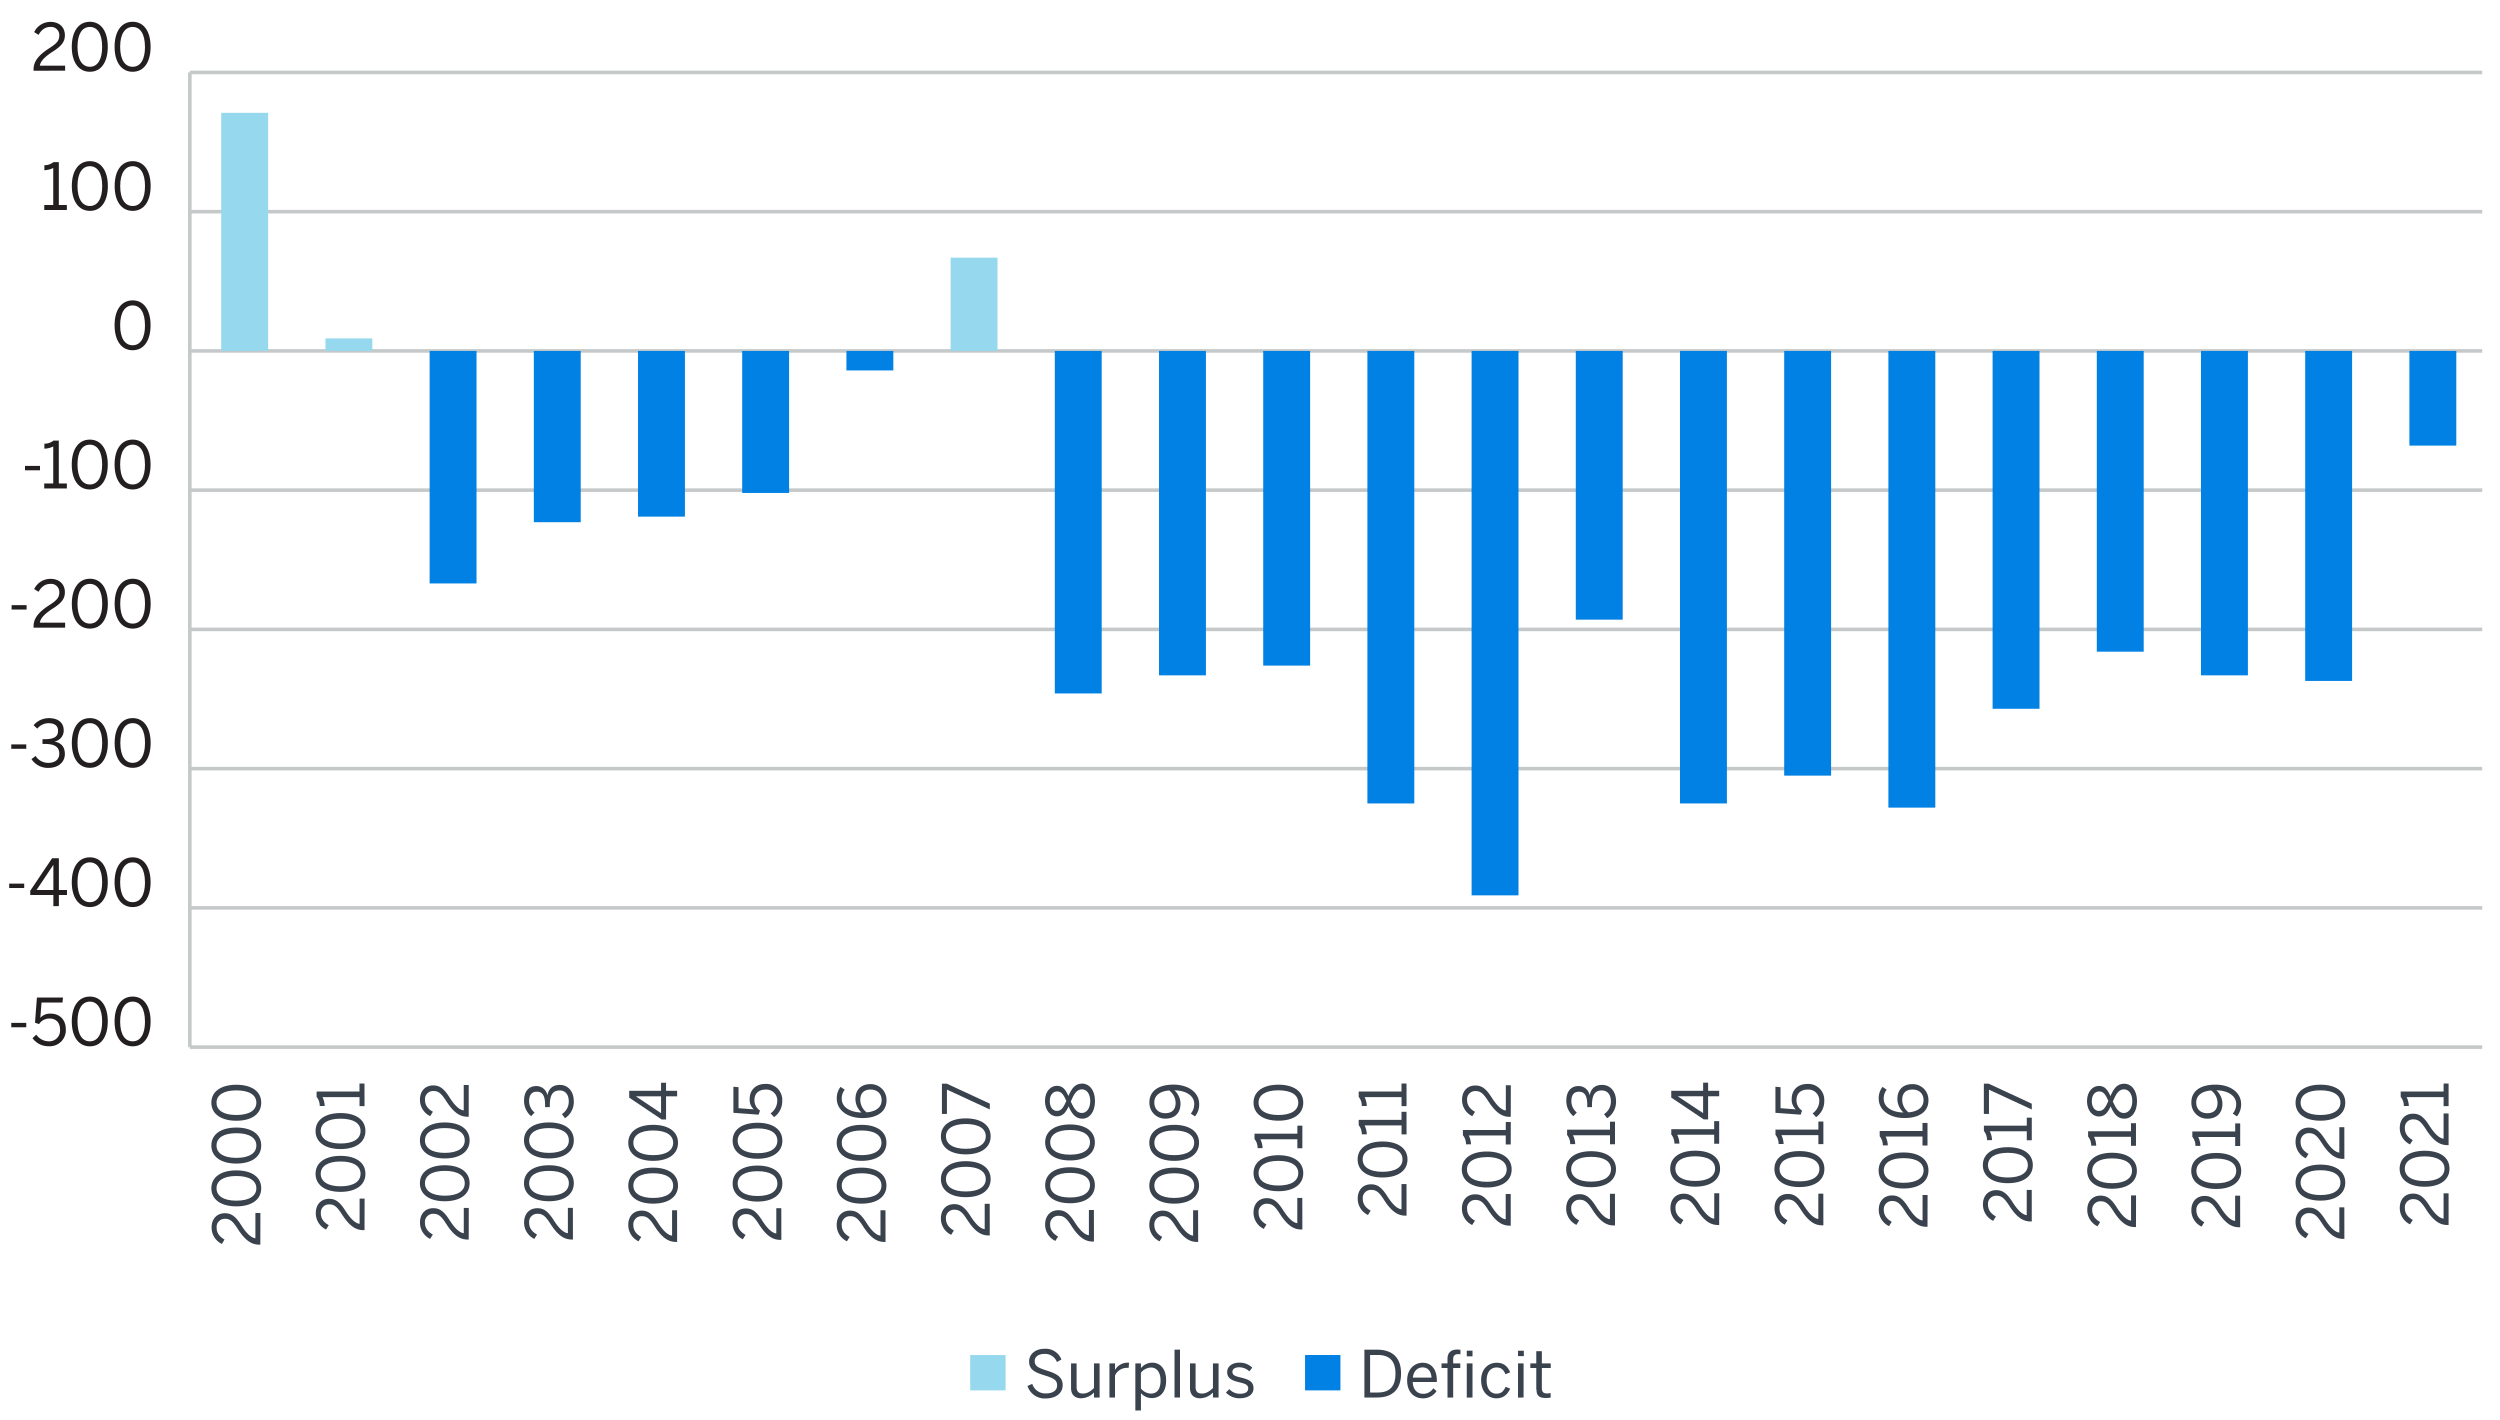 <svg id="Graph" xmlns="http://www.w3.org/2000/svg" xmlns:xlink="http://www.w3.org/1999/xlink" viewBox="0 0 1000 568"><defs><style>.cls-1,.cls-7{fill:none;}.cls-2{fill:#39424d;}.cls-3{fill:#96d8ed;}.cls-4{fill:#0081e3;}.cls-5{clip-path:url(#clip-path);}.cls-6{fill:#231f20;}.cls-7{stroke:#c6c9c9;stroke-miterlimit:10;stroke-width:1.44px;}</style><clipPath id="clip-path"><rect class="cls-1" x="1" y="1.73" width="995.03" height="587.11"/></clipPath></defs><path class="cls-2" d="M411,554.39l1.91-.85a5.43,5.43,0,0,0,5.44,3.83c2.7,0,4.49-1.14,4.49-3.16s-1-2.82-4.82-4c-4-1.22-6.38-2.31-6.38-5.63,0-2.92,2.52-5.07,6.17-5.07a6.74,6.74,0,0,1,6.76,4.3l-1.81,1a5,5,0,0,0-5-3.24c-2.43,0-3.88,1.19-3.88,2.82,0,2.05,1.29,2.72,5.05,3.91s6.14,2.49,6.14,5.76-2.77,5.33-6.84,5.33A7.22,7.22,0,0,1,411,554.39Z"/><path class="cls-2" d="M428.42,555.22v-9.87h2.22v9.41c0,1.81.78,2.66,2.52,2.66s3-.85,4.43-2.2v-9.87h2.25V559h-2.25v-2a7.32,7.32,0,0,1-5.13,2.31C429.84,559.29,428.42,557.81,428.42,555.22Z"/><path class="cls-2" d="M443.78,559V545.35H446v2.54h.05a5.86,5.86,0,0,1,5.28-2.82h.29l-.16,2.07a4.57,4.57,0,0,0-.64,0A5.23,5.23,0,0,0,446,550.2V559Z"/><path class="cls-2" d="M454.14,564.21V545.35h2.23v1.89a5.94,5.94,0,0,1,4.51-2.17c3.13,0,5.57,2.33,5.57,7.1s-2.46,7.07-5.81,7.07a5.81,5.81,0,0,1-4.27-2v6.94Zm10.08-12c0-3.5-1.66-5.21-3.86-5.21a5.44,5.44,0,0,0-4,2.1v6.27a5.28,5.28,0,0,0,4,2.07C462.72,557.42,464.22,555.82,464.22,552.19Z"/><path class="cls-2" d="M469.81,559V539.86H472V559Z"/><path class="cls-2" d="M476,555.22v-9.87h2.23v9.41c0,1.81.78,2.66,2.51,2.66s3-.85,4.44-2.2v-9.87h2.25V559h-2.25v-2a7.36,7.36,0,0,1-5.14,2.31C477.43,559.29,476,557.81,476,555.22Z"/><path class="cls-2" d="M490.38,557l1.35-1.35A5.59,5.59,0,0,0,496,557.5c2.13,0,3.29-.75,3.29-2.15s-1.19-1.89-3.52-2.43c-2.9-.7-4.9-1.48-4.9-4.12,0-2.08,1.82-3.73,4.8-3.73a7.07,7.07,0,0,1,5.23,2l-1.17,1.47a5.87,5.87,0,0,0-4-1.63c-2,0-2.77.88-2.77,1.84,0,1.27,1.09,1.74,3.24,2.23,3.08.75,5.2,1.5,5.2,4.32,0,2.62-2.35,4-5.46,4A7.23,7.23,0,0,1,490.38,557Z"/><path class="cls-2" d="M545.76,559V539.87h5c6.16,0,9.66,3.11,9.66,9.53S556.9,559,550.81,559Zm2.28-2h3.06c4.63,0,7.09-2.25,7.09-7.58,0-5.15-2.49-7.43-7.15-7.43h-3Zm14.82-4.78c0-5,3.32-7.12,6.19-7.12,3.23,0,5.69,2.27,5.69,7.22v.47h-9.65c.08,3.08,1.86,4.73,4.11,4.73a4.63,4.63,0,0,0,4.12-2.22l1.29,1.14a6.34,6.34,0,0,1-5.56,2.89C565.81,559.31,562.86,557,562.86,552.2Zm9.76-1.17c-.18-2.43-1.34-4.09-3.6-4.09-1.83,0-3.57,1.27-3.88,4.09Zm6.38,8V547.2h-2.38v-1.84H579v-1.84c0-2.3,1.27-3.7,3.93-3.7.42,0,1,.08,1.25.08v1.81a5.26,5.26,0,0,0-.91-.05c-1.24,0-2,.57-2,1.92v1.78h2.84v1.84h-2.84V559Zm7.71-16.52v-2.25H589v2.25Zm0,16.52V545.36H589V559Zm5.73-6.83c0-5,3.21-7.12,6.27-7.12s4.53,1.81,5.35,3.83l-1.88.77c-.68-1.76-1.74-2.71-3.53-2.71-2,0-4,1.37-4,5.23,0,3.36,1.61,5.25,3.91,5.25,1.74,0,2.8-.75,3.68-2.74l1.84.72c-1.06,2.28-2.64,3.88-5.59,3.88C595.4,559.31,592.47,556.88,592.47,552.2Zm14.77-9.76v-2.18h2.33v2.18Zm0,16.59V545.36h2.22V559Zm7.3-3.31V547.2h-2.38v-1.84h2.38v-4.87h2.23v4.87h3.55v1.84h-3.55v8c0,1.45.47,2.18,2.12,2.18a5.74,5.74,0,0,0,1.4-.18v1.84a13.3,13.3,0,0,1-1.94.15C615.53,559.21,614.59,558.1,614.59,555.72Z"/><rect class="cls-3" x="388.09" y="542.01" width="14.14" height="14.14"/><rect class="cls-4" x="522.03" y="542.01" width="14.14" height="14.14"/><path class="cls-2" d="M104.13,497.86h-.42c-2.77,0-5.36-1.24-8.6-6.29-1.84-2.88-3-4.05-5-4.05a3.26,3.26,0,0,0-3.45,3.6c0,2,1.09,3.55,3.16,4.69l-1.08,1.77a7.23,7.23,0,0,1-4.1-6.56c0-3.55,2.18-5.73,5.31-5.73,2.52,0,4.23,1.14,6.56,4.82,2.12,3.35,4,5,5.65,5.19V485.19h2Z"/><path class="cls-2" d="M94.54,482.55c-6,0-10-2.64-10-7.23s4-7.17,10-7.17,9.95,2.56,9.95,7.17S100.53,482.55,94.54,482.55Zm0-12.15c-5.21,0-7.93,1.92-7.93,4.92s2.72,4.95,7.93,4.95,8-1.92,8-4.95S99.75,470.4,94.54,470.4Z"/><path class="cls-2" d="M94.54,465.43c-6,0-10-2.64-10-7.23s4-7.18,10-7.18,9.95,2.57,9.95,7.18S100.53,465.43,94.54,465.43Zm0-12.15c-5.21,0-7.93,1.91-7.93,4.92s2.72,4.95,7.93,4.95,8-1.92,8-4.95S99.75,453.28,94.54,453.28Z"/><path class="cls-2" d="M94.54,448.3c-6,0-10-2.64-10-7.22s4-7.18,10-7.18,9.95,2.56,9.95,7.18S100.53,448.3,94.54,448.3Zm0-12.15c-5.21,0-7.93,1.92-7.93,4.93S89.33,446,94.54,446s8-1.92,8-4.95S99.75,436.15,94.54,436.15Z"/><path class="cls-2" d="M145.81,492.06h-.41c-2.78,0-5.37-1.24-8.61-6.3-1.84-2.87-3-4-5-4a3.26,3.26,0,0,0-3.45,3.6c0,2,1.09,3.55,3.17,4.69l-1.09,1.76a7.2,7.2,0,0,1-4.1-6.55c0-3.55,2.18-5.73,5.32-5.73,2.51,0,4.22,1.14,6.55,4.82,2.13,3.34,4,5,5.65,5.18v-10.1h2Z"/><path class="cls-2" d="M136.22,476.75c-6,0-10-2.64-10-7.23s4-7.18,10-7.18,9.95,2.57,9.95,7.18S142.21,476.75,136.22,476.75Zm0-12.15c-5.2,0-7.93,1.92-7.93,4.92s2.73,5,7.93,5,8-1.92,8-5S141.43,464.6,136.22,464.6Z"/><path class="cls-2" d="M136.22,459.63c-6,0-10-2.65-10-7.23s4-7.18,10-7.18,9.95,2.57,9.95,7.18S142.21,459.63,136.22,459.63Zm0-12.16c-5.2,0-7.93,1.92-7.93,4.93s2.73,5,7.93,5,8-1.92,8-5S141.43,447.47,136.22,447.47Z"/><path class="cls-2" d="M145.81,442.45h-2v-3.6H129a8.69,8.69,0,0,1,.88,3.55h-2a5.57,5.57,0,0,0-1.24-3.65v-2.13h17.15v-3.21h2Z"/><path class="cls-2" d="M187.49,495.82h-.41c-2.78,0-5.37-1.25-8.61-6.3-1.84-2.88-3-4-5.05-4a3.25,3.25,0,0,0-3.44,3.6c0,2,1.08,3.55,3.16,4.69l-1.09,1.76A7.22,7.22,0,0,1,168,489c0-3.54,2.17-5.72,5.31-5.72,2.51,0,4.22,1.14,6.55,4.82,2.13,3.34,4,5,5.65,5.18v-10.1h2Z"/><path class="cls-2" d="M177.9,480.5c-6,0-9.94-2.64-9.94-7.22s4-7.18,9.94-7.18,9.95,2.57,9.95,7.18S183.89,480.5,177.9,480.5Zm0-12.15c-5.2,0-7.92,1.92-7.92,4.93s2.72,5,7.92,5,8-1.92,8-5S183.11,468.35,177.9,468.35Z"/><path class="cls-2" d="M177.9,463.38c-6,0-9.94-2.64-9.94-7.23s4-7.17,9.94-7.17,9.95,2.56,9.95,7.17S183.89,463.38,177.9,463.38Zm0-12.15c-5.2,0-7.92,1.92-7.92,4.92s2.72,5,7.92,5,8-1.92,8-5S183.11,451.23,177.9,451.23Z"/><path class="cls-2" d="M187.49,446.7h-.41c-2.78,0-5.37-1.24-8.61-6.3-1.84-2.87-3-4-5.05-4A3.25,3.25,0,0,0,170,440c0,2,1.08,3.55,3.16,4.69l-1.09,1.77a7.22,7.22,0,0,1-4.09-6.56c0-3.55,2.17-5.73,5.31-5.73,2.51,0,4.22,1.14,6.55,4.82,2.13,3.34,4,5,5.65,5.18V434h2Z"/><path class="cls-2" d="M229.17,495.81h-.41c-2.78,0-5.37-1.24-8.6-6.29-1.84-2.88-3-4-5.06-4a3.25,3.25,0,0,0-3.44,3.6c0,2,1.09,3.55,3.16,4.69l-1.09,1.76a7.22,7.22,0,0,1-4.09-6.56c0-3.55,2.17-5.72,5.31-5.72,2.51,0,4.22,1.14,6.55,4.82,2.13,3.34,4,5,5.65,5.18V483.14h2Z"/><path class="cls-2" d="M219.59,480.5c-6,0-10-2.64-10-7.23s4-7.17,10-7.17,9.94,2.56,9.94,7.17S225.57,480.5,219.59,480.5Zm0-12.15c-5.21,0-7.93,1.92-7.93,4.92s2.72,5,7.93,5,7.95-1.91,7.95-5S224.79,468.35,219.59,468.35Z"/><path class="cls-2" d="M219.59,463.38c-6,0-10-2.64-10-7.23s4-7.18,10-7.18,9.94,2.57,9.94,7.18S225.57,463.38,219.59,463.38Zm0-12.15c-5.21,0-7.93,1.92-7.93,4.92s2.72,5,7.93,5,7.95-1.92,7.95-5S224.79,451.23,219.59,451.23Z"/><path class="cls-2" d="M226,447.29l-1.25-1.66a5.85,5.85,0,0,0,2.75-5.1c0-2.67-1.35-4.35-3.63-4.35-2.67,0-3.94,1.68-3.94,5.9v.78h-1.89V442c0-4-1.22-5.32-3.34-5.32-1.81,0-3.06,1.09-3.06,3.81a5.84,5.84,0,0,0,2.18,4.51l-1.37,1.48a8,8,0,0,1-2.83-6.17c0-4.07,2.18-5.88,4.8-5.88a4.42,4.42,0,0,1,4.53,3.73c.57-2.85,2.25-4.2,5-4.2,3.24,0,5.57,2.57,5.57,6.61A7.78,7.78,0,0,1,226,447.29Z"/><path class="cls-2" d="M270.85,496.77h-.41c-2.78,0-5.37-1.24-8.61-6.29-1.84-2.88-3-4-5.05-4a3.25,3.25,0,0,0-3.44,3.6c0,2,1.08,3.55,3.16,4.69l-1.09,1.76a7.23,7.23,0,0,1-4.1-6.56c0-3.55,2.18-5.72,5.32-5.72,2.51,0,4.22,1.14,6.55,4.82,2.13,3.34,4,5,5.65,5.18V484.1h2Z"/><path class="cls-2" d="M261.26,481.46c-6,0-9.95-2.64-9.95-7.23s4-7.17,9.95-7.17,9.95,2.56,9.95,7.17S267.25,481.46,261.26,481.46Zm0-12.15c-5.2,0-7.92,1.92-7.92,4.92s2.72,4.95,7.92,4.95,8-1.91,8-4.95S266.47,469.31,261.26,469.31Z"/><path class="cls-2" d="M261.26,464.34c-6,0-9.95-2.64-9.95-7.23s4-7.18,9.95-7.18,9.95,2.57,9.95,7.18S267.25,464.34,261.26,464.34Zm0-12.15c-5.2,0-7.92,1.92-7.92,4.92s2.72,4.95,7.92,4.95,8-1.92,8-4.95S266.47,452.19,261.26,452.19Z"/><path class="cls-2" d="M270.85,438.54h-4.43v9.25h-1.74l-13-8.73v-2.73h12.74V433.1h2v3.23h4.43Zm-6.43,6.73v-6.73H254.35v0Z"/><path class="cls-2" d="M312.54,495.94h-.42c-2.77,0-5.36-1.24-8.6-6.29-1.84-2.88-3-4-5-4a3.26,3.26,0,0,0-3.45,3.6c0,2,1.09,3.55,3.16,4.69l-1.09,1.76A7.24,7.24,0,0,1,293,489.1c0-3.55,2.18-5.72,5.31-5.72,2.52,0,4.23,1.14,6.56,4.82,2.12,3.34,4,5,5.65,5.18V483.27h2Z"/><path class="cls-2" d="M303,480.63c-6,0-9.95-2.64-9.95-7.23s4-7.17,9.95-7.17,9.95,2.56,9.95,7.17S308.93,480.63,303,480.63Zm0-12.15c-5.21,0-7.93,1.92-7.93,4.92s2.72,5,7.93,5,7.95-1.91,7.95-5S308.16,468.48,303,468.48Z"/><path class="cls-2" d="M303,463.51c-6,0-9.95-2.64-9.95-7.23s4-7.18,9.95-7.18,9.95,2.57,9.95,7.18S308.93,463.51,303,463.51Zm0-12.15c-5.21,0-7.93,1.92-7.93,4.92s2.72,5,7.93,5,7.95-1.92,7.95-5S308.16,451.36,303,451.36Z"/><path class="cls-2" d="M309.63,446.85l-1.39-1.52a6.14,6.14,0,0,0,2.66-4.93,4.32,4.32,0,0,0-4.66-4.56c-2.93,0-4.46,1.71-4.46,4.17a4.88,4.88,0,0,0,2.23,4.23l-.57,1.63-10.08-.75V434.7l2.05.18v8.4l6.11.46a5.22,5.22,0,0,1-1.65-4.17c0-3.57,2.46-6,6.27-6a6.39,6.39,0,0,1,6.76,6.76A7.77,7.77,0,0,1,309.63,446.85Z"/><path class="cls-2" d="M354.21,496.77h-.41c-2.77,0-5.36-1.24-8.6-6.29-1.84-2.88-3-4-5.05-4a3.26,3.26,0,0,0-3.45,3.6c0,2,1.09,3.55,3.16,4.69l-1.09,1.76a7.22,7.22,0,0,1-4.09-6.56c0-3.55,2.18-5.72,5.31-5.72,2.51,0,4.22,1.14,6.56,4.82,2.12,3.34,4,5,5.64,5.18V484.1h2Z"/><path class="cls-2" d="M344.63,481.46c-6,0-9.95-2.64-9.95-7.23s4-7.17,9.95-7.17,9.95,2.56,9.95,7.17S350.61,481.46,344.63,481.46Zm0-12.15c-5.21,0-7.93,1.92-7.93,4.92s2.72,4.95,7.93,4.95,7.95-1.91,7.95-4.95S349.84,469.31,344.63,469.31Z"/><path class="cls-2" d="M344.63,464.34c-6,0-9.95-2.64-9.95-7.23s4-7.18,9.95-7.18,9.95,2.57,9.95,7.18S350.61,464.34,344.63,464.34Zm0-12.15c-5.21,0-7.93,1.92-7.93,4.92s2.72,4.95,7.93,4.95,7.95-1.92,7.95-4.95S349.84,452.19,344.63,452.19Z"/><path class="cls-2" d="M345,447.22c-6.17,0-10.29-3.32-10.29-7.78a7.33,7.33,0,0,1,1.5-4.69l1.69,1.14a5.47,5.47,0,0,0-1.2,3.63c0,3.32,3.35,5.42,7.91,5.47a7.31,7.31,0,0,1-2.44-5.34c0-3.91,2.41-6,6-6a6.3,6.3,0,0,1,6.43,6.61C354.58,444.19,351.49,447.22,345,447.22Zm3.23-11.4c-2.38,0-4.12,1.19-4.12,4.17a6.38,6.38,0,0,0,2.54,4.95c4.2-.37,6-2.33,6-4.85S351,435.82,348.2,435.82Z"/><path class="cls-2" d="M395.9,494.18h-.42c-2.77,0-5.36-1.24-8.6-6.29-1.84-2.88-3-4-5.05-4a3.26,3.26,0,0,0-3.45,3.6c0,2,1.09,3.55,3.16,4.69l-1.08,1.76a7.23,7.23,0,0,1-4.1-6.56c0-3.55,2.18-5.72,5.31-5.72,2.52,0,4.23,1.14,6.56,4.82,2.12,3.34,4,5,5.65,5.18V481.51h2Z"/><path class="cls-2" d="M386.31,478.87c-6,0-9.95-2.64-9.95-7.22s4-7.18,9.95-7.18,9.95,2.56,9.95,7.18S392.3,478.87,386.31,478.87Zm0-12.15c-5.21,0-7.93,1.92-7.93,4.93s2.72,4.94,7.93,4.94,8-1.91,8-4.94S391.52,466.72,386.31,466.72Z"/><path class="cls-2" d="M386.31,461.75c-6,0-9.95-2.64-9.95-7.23s4-7.17,9.95-7.17,9.95,2.56,9.95,7.17S392.3,461.75,386.31,461.75Zm0-12.15c-5.21,0-7.93,1.92-7.93,4.92s2.72,5,7.93,5,8-1.92,8-5S391.52,449.6,386.31,449.6Z"/><path class="cls-2" d="M395.9,443.77l-17.13-7.93v9.72h-2v-12.1h1.91l17.26,8Z"/><path class="cls-2" d="M437.58,496.62h-.41c-2.78,0-5.37-1.25-8.61-6.3-1.83-2.88-3-4-5.05-4a3.25,3.25,0,0,0-3.44,3.6c0,2,1.08,3.55,3.16,4.69l-1.09,1.76a7.22,7.22,0,0,1-4.09-6.56c0-3.54,2.17-5.72,5.31-5.72,2.51,0,4.22,1.14,6.55,4.82,2.13,3.34,4,5,5.65,5.18V484h2Z"/><path class="cls-2" d="M428,481.3c-6,0-9.94-2.64-9.94-7.22s4-7.18,9.94-7.18,9.95,2.56,9.95,7.18S434,481.3,428,481.3Zm0-12.15c-5.2,0-7.92,1.92-7.92,4.93S422.79,479,428,479s8-1.92,8-4.95S433.2,469.15,428,469.15Z"/><path class="cls-2" d="M428,464.18c-6,0-9.94-2.64-9.94-7.23s4-7.17,9.94-7.17,9.95,2.56,9.95,7.17S434,464.18,428,464.18ZM428,452c-5.2,0-7.92,1.92-7.92,4.92s2.72,4.95,7.92,4.95,8-1.92,8-4.95S433.2,452,428,452Z"/><path class="cls-2" d="M432.89,447.47c-2.64,0-4.17-1.91-5.44-4.92-1.17,2.51-2.38,4-4.74,4s-4.72-2.23-4.72-6.14,2.36-6.09,4.72-6.09,3.5,1.48,4.66,4.07c1.35-3.11,2.7-4.95,5.52-4.95s5.11,2.57,5.11,7S435.77,447.47,432.89,447.47Zm-10.05-10.9c-1.45,0-2.93,1.19-2.93,3.88s1.4,3.91,2.85,3.91c1.76,0,2.59-1.27,3.78-4C425.35,437.68,424.52,436.57,422.84,436.57Zm9.92-.83c-2,0-3.13,1.71-4.45,4.87,1.39,3.11,2.53,4.58,4.45,4.58s3.34-1.94,3.34-4.74S434.81,435.74,432.76,435.74Z"/><path class="cls-2" d="M479.26,496.77h-.42c-2.77,0-5.36-1.24-8.6-6.29-1.84-2.88-3-4-5.05-4a3.26,3.26,0,0,0-3.45,3.6c0,2,1.09,3.55,3.16,4.69l-1.08,1.76a7.23,7.23,0,0,1-4.1-6.56c0-3.55,2.18-5.72,5.31-5.72,2.52,0,4.23,1.14,6.56,4.82,2.12,3.34,4,5,5.65,5.18V484.1h2Z"/><path class="cls-2" d="M469.67,481.46c-6,0-9.95-2.64-9.95-7.23s4-7.17,9.95-7.17,9.95,2.56,9.95,7.17S475.66,481.46,469.67,481.46Zm0-12.15c-5.21,0-7.93,1.92-7.93,4.92s2.72,4.95,7.93,4.95,8-1.91,8-4.95S474.88,469.31,469.67,469.31Z"/><path class="cls-2" d="M469.67,464.34c-6,0-9.95-2.64-9.95-7.23s4-7.18,9.95-7.18,9.95,2.57,9.95,7.18S475.66,464.34,469.67,464.34Zm0-12.15c-5.21,0-7.93,1.92-7.93,4.92s2.72,4.95,7.93,4.95,8-1.92,8-4.95S474.88,452.19,469.67,452.19Z"/><path class="cls-2" d="M478,446.54l-1.68-1.11a5.78,5.78,0,0,0,1.37-3.86c0-3.32-3.37-5.39-7.93-5.44a7.29,7.29,0,0,1,2.44,5.33c0,3.89-2.41,6-6,6a6.3,6.3,0,0,1-6.43-6.61c0-4,3.09-7,9.61-7,6.17,0,10.29,3.29,10.29,7.75A7.38,7.38,0,0,1,478,446.54Zm-10.28-10.36c-4.2.34-6,2.31-6,4.82s1.61,4.27,4.41,4.27c2.38,0,4.12-1.16,4.12-4.17A6.37,6.37,0,0,0,467.68,436.18Z"/><path class="cls-2" d="M520.94,491.8h-.41c-2.77,0-5.36-1.25-8.6-6.3-1.84-2.87-3-4-5.05-4a3.26,3.26,0,0,0-3.45,3.6c0,2,1.09,3.55,3.16,4.69l-1.09,1.76a7.21,7.21,0,0,1-4.09-6.55c0-3.55,2.17-5.73,5.31-5.73,2.51,0,4.22,1.14,6.55,4.82,2.13,3.34,4,5,5.65,5.18v-10.1h2Z"/><path class="cls-2" d="M511.36,476.49c-6,0-9.95-2.65-9.95-7.23s4-7.18,9.95-7.18,9.95,2.57,9.95,7.18S517.34,476.49,511.36,476.49Zm0-12.15c-5.21,0-7.93,1.91-7.93,4.92s2.72,4.95,7.93,4.95,7.95-1.92,7.95-4.95S516.56,464.34,511.36,464.34Z"/><path class="cls-2" d="M520.94,459.31h-2v-3.6H504.15a8.54,8.54,0,0,1,.89,3.55h-2a5.57,5.57,0,0,0-1.24-3.65v-2.13h17.15v-3.21h2Z"/><path class="cls-2" d="M511.36,448.28c-6,0-9.95-2.65-9.95-7.23s4-7.18,9.95-7.18,9.95,2.57,9.95,7.18S517.34,448.28,511.36,448.28Zm0-12.16c-5.21,0-7.93,1.92-7.93,4.93s2.72,4.95,7.93,4.95,7.95-1.92,7.95-4.95S516.56,436.12,511.36,436.12Z"/><path class="cls-2" d="M562.62,486.26h-.41c-2.77,0-5.36-1.25-8.6-6.3-1.84-2.87-3-4-5.05-4a3.26,3.26,0,0,0-3.45,3.6c0,2,1.09,3.55,3.16,4.69L547.18,486a7.21,7.21,0,0,1-4.09-6.55c0-3.55,2.17-5.73,5.31-5.73,2.51,0,4.22,1.14,6.56,4.82,2.12,3.34,4,5,5.64,5.18v-10.1h2Z"/><path class="cls-2" d="M553,471c-6,0-9.95-2.64-9.95-7.23s4-7.18,9.95-7.18,10,2.57,10,7.18S559,471,553,471Zm0-12.15c-5.21,0-7.93,1.91-7.93,4.92s2.72,4.95,7.93,4.95,8-1.92,8-4.95S558.25,458.8,553,458.8Z"/><path class="cls-2" d="M562.62,453.77h-2v-3.6H545.83a8.58,8.58,0,0,1,.89,3.55h-2a5.59,5.59,0,0,0-1.24-3.65v-2.13H560.6v-3.21h2Z"/><path class="cls-2" d="M562.62,442.45h-2v-3.6H545.83a8.58,8.58,0,0,1,.89,3.55h-2a5.57,5.57,0,0,0-1.24-3.65v-2.13H560.6v-3.21h2Z"/><path class="cls-2" d="M604.3,490.27h-.41c-2.77,0-5.36-1.24-8.6-6.29-1.84-2.88-3-4-5-4a3.26,3.26,0,0,0-3.45,3.6c0,2,1.09,3.55,3.16,4.69L588.86,490a7.22,7.22,0,0,1-4.09-6.56c0-3.55,2.17-5.72,5.31-5.72,2.51,0,4.22,1.14,6.55,4.82,2.13,3.34,4,5,5.65,5.18V477.6h2Z"/><path class="cls-2" d="M594.72,475c-6,0-10-2.64-10-7.22s4-7.18,10-7.18,9.95,2.56,9.95,7.18S600.7,475,594.72,475Zm0-12.15c-5.21,0-7.93,1.92-7.93,4.93s2.72,4.94,7.93,4.94,7.95-1.91,7.95-4.94S599.92,462.81,594.72,462.81Z"/><path class="cls-2" d="M604.3,457.79h-2v-3.6H587.51a8.5,8.5,0,0,1,.89,3.55h-2a5.62,5.62,0,0,0-1.24-3.66V452h17.15v-3.21h2Z"/><path class="cls-2" d="M604.3,446.73h-.41c-2.77,0-5.36-1.25-8.6-6.3-1.84-2.87-3-4-5-4a3.26,3.26,0,0,0-3.45,3.6c0,2,1.09,3.55,3.16,4.69l-1.09,1.76a7.21,7.21,0,0,1-4.09-6.55c0-3.55,2.17-5.73,5.31-5.73,2.51,0,4.22,1.14,6.55,4.82,2.13,3.34,4,5,5.65,5.18v-10.1h2Z"/><path class="cls-2" d="M646,490.19h-.41c-2.77,0-5.36-1.24-8.6-6.29-1.84-2.88-3-4-5.05-4a3.26,3.26,0,0,0-3.45,3.6c0,2,1.09,3.55,3.16,4.69l-1.09,1.76a7.22,7.22,0,0,1-4.09-6.56c0-3.55,2.17-5.72,5.31-5.72,2.51,0,4.22,1.14,6.56,4.82,2.12,3.34,4,5,5.64,5.18V477.52h2Z"/><path class="cls-2" d="M636.4,474.88c-6,0-9.95-2.64-9.95-7.23s4-7.17,9.95-7.17,10,2.56,10,7.17S642.38,474.88,636.4,474.88Zm0-12.15c-5.21,0-7.93,1.92-7.93,4.92s2.72,5,7.93,5,8-1.91,8-5S641.61,462.73,636.4,462.73Z"/><path class="cls-2" d="M646,457.71h-2v-3.6H629.2a8.65,8.65,0,0,1,.88,3.55h-2a5.62,5.62,0,0,0-1.24-3.66v-2.12H644v-3.21h2Z"/><path class="cls-2" d="M642.85,447.29l-1.24-1.65a5.87,5.87,0,0,0,2.74-5.11c0-2.67-1.35-4.35-3.63-4.35-2.66,0-3.93,1.68-3.93,5.91v.77H634.9V442c0-4-1.22-5.31-3.35-5.31-1.81,0-3,1.08-3,3.8a5.83,5.83,0,0,0,2.17,4.51l-1.37,1.48a8,8,0,0,1-2.83-6.17c0-4.06,2.18-5.88,4.8-5.88a4.41,4.41,0,0,1,4.53,3.73c.57-2.85,2.26-4.2,5-4.2,3.24,0,5.57,2.57,5.57,6.61A7.79,7.79,0,0,1,642.85,447.29Z"/><path class="cls-2" d="M687.67,490h-.42c-2.77,0-5.36-1.24-8.6-6.29-1.84-2.88-3-4-5-4a3.26,3.26,0,0,0-3.45,3.6c0,2,1.09,3.55,3.16,4.69l-1.09,1.76a7.22,7.22,0,0,1-4.09-6.56c0-3.55,2.18-5.72,5.31-5.72,2.52,0,4.23,1.14,6.56,4.82,2.12,3.34,4,5,5.65,5.18V477.31h2Z"/><path class="cls-2" d="M678.08,474.67c-6,0-10-2.64-10-7.22s4-7.18,10-7.18,9.95,2.56,9.95,7.18S684.06,474.67,678.08,474.67Zm0-12.15c-5.21,0-7.93,1.92-7.93,4.93s2.72,4.94,7.93,4.94,7.95-1.91,7.95-4.94S683.29,462.52,678.08,462.52Z"/><path class="cls-2" d="M687.67,457.5h-2v-3.6H670.88a8.65,8.65,0,0,1,.88,3.55h-2a5.63,5.63,0,0,0-1.25-3.66v-2.12h17.16v-3.21h2Z"/><path class="cls-2" d="M687.67,438.51h-4.43v9.25H681.5l-13-8.73v-2.72h12.75v-3.24h2v3.24h4.43Zm-6.43,6.74v-6.74H671.16v.05Z"/><path class="cls-2" d="M729.35,490.14h-.42c-2.77,0-5.36-1.24-8.6-6.29-1.84-2.88-3-4.05-5.05-4.05a3.27,3.27,0,0,0-3.45,3.61c0,2,1.09,3.55,3.16,4.69l-1.09,1.76a7.24,7.24,0,0,1-4.09-6.56c0-3.55,2.18-5.72,5.31-5.72,2.52,0,4.23,1.14,6.56,4.82,2.12,3.34,4,5,5.65,5.18V477.47h2Z"/><path class="cls-2" d="M719.76,474.83c-6,0-10-2.64-10-7.23s4-7.17,10-7.17,10,2.56,10,7.17S725.75,474.83,719.76,474.83Zm0-12.15c-5.21,0-7.93,1.92-7.93,4.92s2.72,4.95,7.93,4.95,8-1.92,8-4.95S725,462.68,719.76,462.68Z"/><path class="cls-2" d="M729.35,457.66h-2v-3.6H712.56a8.65,8.65,0,0,1,.88,3.55h-2a5.57,5.57,0,0,0-1.25-3.66v-2.12h17.16v-3.21h2Z"/><path class="cls-2" d="M726.45,446.86l-1.4-1.53a6.12,6.12,0,0,0,2.66-4.93,4.32,4.32,0,0,0-4.66-4.56c-2.93,0-4.46,1.71-4.46,4.18a4.87,4.87,0,0,0,2.23,4.22l-.57,1.63-10.08-.75V434.7l2.05.18v8.4l6.11.47a5.22,5.22,0,0,1-1.65-4.17c0-3.58,2.46-6,6.27-6a6.39,6.39,0,0,1,6.76,6.76A7.82,7.82,0,0,1,726.45,446.86Z"/><path class="cls-2" d="M771,490.71h-.42c-2.77,0-5.36-1.24-8.6-6.3-1.84-2.87-3-4-5-4a3.26,3.26,0,0,0-3.45,3.6c0,2,1.09,3.55,3.16,4.69l-1.08,1.76a7.2,7.2,0,0,1-4.1-6.55c0-3.55,2.18-5.73,5.31-5.73,2.52,0,4.23,1.14,6.56,4.82,2.12,3.34,4,5,5.65,5.18V478h2Z"/><path class="cls-2" d="M761.44,475.4c-6,0-10-2.64-10-7.23s4-7.18,10-7.18,9.95,2.57,9.95,7.18S767.43,475.4,761.44,475.4Zm0-12.15c-5.21,0-7.93,1.92-7.93,4.92s2.72,4.95,7.93,4.95,8-1.92,8-4.95S766.65,463.25,761.44,463.25Z"/><path class="cls-2" d="M771,458.22h-2v-3.6H754.24a8.73,8.73,0,0,1,.88,3.55h-2a5.61,5.61,0,0,0-1.24-3.65V452.4H769v-3.22h2Z"/><path class="cls-2" d="M761.78,447.21c-6.17,0-10.29-3.31-10.29-7.77a7.33,7.33,0,0,1,1.51-4.69l1.68,1.14a5.47,5.47,0,0,0-1.19,3.63c0,3.32,3.34,5.42,7.9,5.47a7.33,7.33,0,0,1-2.44-5.34c0-3.91,2.41-6,6-6a6.3,6.3,0,0,1,6.42,6.61C771.39,444.18,768.31,447.21,761.78,447.21ZM765,435.82c-2.39,0-4.12,1.19-4.12,4.17a6.36,6.36,0,0,0,2.54,4.95c4.19-.37,6-2.34,6-4.85S767.82,435.82,765,435.82Z"/><path class="cls-2" d="M812.71,488.59h-.41c-2.77,0-5.36-1.25-8.6-6.3-1.84-2.87-3-4-5.06-4a3.25,3.25,0,0,0-3.44,3.6c0,2,1.09,3.55,3.16,4.69l-1.09,1.76a7.21,7.21,0,0,1-4.09-6.55c0-3.55,2.17-5.73,5.31-5.73,2.51,0,4.22,1.14,6.55,4.82,2.13,3.34,4,5,5.65,5.18v-10.1h2Z"/><path class="cls-2" d="M803.13,473.28c-6,0-10-2.65-10-7.23s4-7.18,10-7.18,10,2.57,10,7.18S809.11,473.28,803.13,473.28Zm0-12.16c-5.21,0-7.93,1.92-7.93,4.93s2.72,4.95,7.93,4.95,8-1.92,8-4.95S808.33,461.12,803.13,461.12Z"/><path class="cls-2" d="M812.71,456.1h-2v-3.6H795.92a8.53,8.53,0,0,1,.88,3.55h-2a5.57,5.57,0,0,0-1.24-3.65v-2.13h17.15v-3.21h2Z"/><path class="cls-2" d="M812.71,443.8l-17.12-7.93v9.71h-2.05v-12.1h1.92l17.25,8Z"/><path class="cls-2" d="M854.39,490.82H854c-2.77,0-5.36-1.25-8.6-6.3-1.84-2.88-3-4-5.06-4a3.25,3.25,0,0,0-3.44,3.6c0,2,1.09,3.55,3.16,4.69L839,490.53a7.22,7.22,0,0,1-4.09-6.56c0-3.54,2.17-5.72,5.31-5.72,2.51,0,4.22,1.14,6.55,4.82,2.13,3.34,4,5,5.65,5.18v-10.1h2Z"/><path class="cls-2" d="M844.81,475.5c-6,0-9.95-2.64-9.95-7.22s4-7.18,9.95-7.18,9.94,2.57,9.94,7.18S850.79,475.5,844.81,475.5Zm0-12.15c-5.21,0-7.93,1.92-7.93,4.93s2.72,5,7.93,5,8-1.92,8-5S850,463.35,844.81,463.35Z"/><path class="cls-2" d="M854.39,458.33h-2v-3.6H837.6a8.5,8.5,0,0,1,.88,3.55h-2a5.62,5.62,0,0,0-1.24-3.66V452.5h17.15v-3.21h2Z"/><path class="cls-2" d="M849.7,447.48c-2.64,0-4.17-1.92-5.44-4.93-1.16,2.52-2.38,4.05-4.74,4.05s-4.72-2.23-4.72-6.14,2.36-6.09,4.72-6.09,3.5,1.47,4.66,4.06c1.35-3.1,2.7-4.94,5.52-4.94s5.11,2.56,5.11,7S852.58,447.48,849.7,447.48Zm-10.05-10.91c-1.45,0-2.93,1.19-2.93,3.89s1.4,3.91,2.85,3.91c1.76,0,2.59-1.27,3.79-4C842.16,437.68,841.33,436.57,839.65,436.57Zm9.92-.83c-2,0-3.13,1.71-4.45,4.87,1.4,3.11,2.54,4.59,4.45,4.59s3.35-1.95,3.35-4.74S851.62,435.74,849.57,435.74Z"/><path class="cls-2" d="M896.07,490.9h-.41c-2.77,0-5.36-1.25-8.6-6.3-1.84-2.88-3-4-5.06-4a3.25,3.25,0,0,0-3.44,3.6c0,2,1.09,3.55,3.16,4.69l-1.09,1.76a7.21,7.21,0,0,1-4.09-6.55c0-3.55,2.17-5.73,5.31-5.73,2.51,0,4.22,1.14,6.55,4.82,2.13,3.34,4,5,5.65,5.18v-10.1h2Z"/><path class="cls-2" d="M886.49,475.59c-6,0-10-2.65-10-7.23s4-7.18,10-7.18,10,2.57,10,7.18S892.47,475.59,886.49,475.59Zm0-12.16c-5.21,0-7.93,1.92-7.93,4.93s2.72,4.95,7.93,4.95,8-1.92,8-4.95S891.69,463.43,886.49,463.43Z"/><path class="cls-2" d="M896.07,458.41h-2v-3.6H879.28a8.54,8.54,0,0,1,.89,3.55h-2a5.57,5.57,0,0,0-1.24-3.65v-2.13h17.15v-3.21h2Z"/><path class="cls-2" d="M894.78,446.55l-1.69-1.12a5.71,5.71,0,0,0,1.38-3.86c0-3.31-3.37-5.39-7.93-5.44a7.36,7.36,0,0,1,2.43,5.34c0,3.88-2.41,6-6,6a6.3,6.3,0,0,1-6.42-6.61c0-4,3.08-7,9.61-7,6.17,0,10.29,3.29,10.29,7.75A7.48,7.48,0,0,1,894.78,446.55Zm-10.29-10.37c-4.2.34-6,2.31-6,4.82s1.6,4.28,4.4,4.28c2.38,0,4.12-1.17,4.12-4.17A6.36,6.36,0,0,0,884.49,436.18Z"/><path class="cls-2" d="M937.75,495.56h-.41c-2.77,0-5.37-1.25-8.6-6.3-1.84-2.88-3-4-5.06-4a3.25,3.25,0,0,0-3.44,3.6c0,2,1.09,3.55,3.16,4.69l-1.09,1.76a7.22,7.22,0,0,1-4.09-6.56c0-3.54,2.17-5.72,5.31-5.72,2.51,0,4.22,1.14,6.55,4.82,2.13,3.34,4,5,5.65,5.18v-10.1h2Z"/><path class="cls-2" d="M928.17,480.25c-6,0-9.95-2.65-9.95-7.23s4-7.18,9.95-7.18,9.94,2.57,9.94,7.18S934.15,480.25,928.17,480.25Zm0-12.16c-5.21,0-7.93,1.92-7.93,4.93s2.72,5,7.93,5,8-1.92,8-5S933.37,468.09,928.17,468.09Z"/><path class="cls-2" d="M937.75,463.56h-.41c-2.77,0-5.37-1.24-8.6-6.29-1.84-2.88-3-4-5.06-4a3.25,3.25,0,0,0-3.44,3.6c0,2,1.09,3.55,3.16,4.69l-1.09,1.76a7.22,7.22,0,0,1-4.09-6.56c0-3.55,2.17-5.72,5.31-5.72,2.51,0,4.22,1.14,6.55,4.82,2.13,3.34,4,5,5.65,5.18V450.89h2Z"/><path class="cls-2" d="M928.17,448.28c-6,0-9.95-2.64-9.95-7.23s4-7.18,9.95-7.18,9.94,2.57,9.94,7.18S934.15,448.28,928.17,448.28Zm0-12.15c-5.21,0-7.93,1.91-7.93,4.92S923,446,928.17,446s8-1.92,8-4.95S933.37,436.13,928.17,436.13Z"/><path class="cls-2" d="M979.44,490H979c-2.77,0-5.36-1.24-8.6-6.29-1.84-2.88-3-4.05-5-4.05a3.27,3.27,0,0,0-3.45,3.61c0,2,1.09,3.55,3.16,4.69L964,489.73a7.22,7.22,0,0,1-4.09-6.56c0-3.55,2.18-5.72,5.31-5.72,2.51,0,4.22,1.14,6.56,4.82,2.12,3.34,4,5,5.65,5.18V477.34h2Z"/><path class="cls-2" d="M969.85,474.7c-6,0-10-2.64-10-7.23s4-7.17,10-7.17,9.95,2.56,9.95,7.17S975.83,474.7,969.85,474.7Zm0-12.15c-5.21,0-7.93,1.92-7.93,4.92s2.72,4.95,7.93,4.95,7.95-1.92,7.95-4.95S975.06,462.55,969.85,462.55Z"/><path class="cls-2" d="M979.44,458.05H979c-2.77,0-5.36-1.25-8.6-6.3-1.84-2.88-3-4-5-4a3.26,3.26,0,0,0-3.45,3.6c0,2,1.09,3.55,3.16,4.69L964,457.76a7.22,7.22,0,0,1-4.09-6.55c0-3.55,2.18-5.73,5.31-5.73,2.51,0,4.22,1.14,6.56,4.82,2.12,3.34,4,5,5.65,5.18v-10.1h2Z"/><path class="cls-2" d="M979.44,442.45h-2v-3.6H962.65a8.65,8.65,0,0,1,.88,3.55h-2a5.58,5.58,0,0,0-1.25-3.65v-2.13h17.16v-3.21h2Z"/><g class="cls-5"><path class="cls-6" d="M4.51,410.91v-1.76h6v1.76Z"/><path class="cls-6" d="M13,415.26l1.53-1.4a6.11,6.11,0,0,0,4.93,2.67,4.32,4.32,0,0,0,4.56-4.66c0-2.93-1.71-4.46-4.17-4.46a4.88,4.88,0,0,0-4.23,2.23L14,409.07,14.77,399H25.19L25,401H16.61l-.47,6.11a5.23,5.23,0,0,1,4.18-1.65c3.57,0,6,2.46,6,6.27a6.39,6.39,0,0,1-6.76,6.76A7.8,7.8,0,0,1,13,415.26Z"/><path class="cls-6" d="M28.71,408.58c0-6,2.64-9.95,7.23-9.95s7.17,4,7.17,9.95-2.56,9.95-7.17,9.95S28.71,414.56,28.71,408.58Zm12.15,0c0-5.21-1.92-7.93-4.92-7.93S31,403.37,31,408.58s1.91,7.95,4.95,7.95S40.86,413.79,40.86,408.58Z"/><path class="cls-6" d="M45.83,408.58c0-6,2.64-9.95,7.23-9.95s7.18,4,7.18,9.95-2.57,9.95-7.18,9.95S45.83,414.56,45.83,408.58Zm12.15,0c0-5.21-1.92-7.93-4.92-7.93s-5,2.72-5,7.93,1.92,7.95,5,7.95S58,413.79,58,408.58Z"/><path class="cls-6" d="M3.68,355.21v-1.76h6v1.76Z"/><path class="cls-6" d="M21.35,362.47V358H12.1V356.3l8.73-13h2.72V356h3.24v2H23.55v4.43ZM14.62,356h6.73V346H21.3Z"/><path class="cls-6" d="M28.71,352.88c0-6,2.64-9.95,7.23-9.95s7.17,4,7.17,9.95-2.56,9.95-7.17,9.95S28.71,358.87,28.71,352.88Zm12.15,0c0-5.21-1.92-7.93-4.92-7.93S31,347.67,31,352.88s1.91,8,4.95,8S40.86,358.09,40.86,352.88Z"/><path class="cls-6" d="M45.83,352.88c0-6,2.64-9.95,7.23-9.95s7.18,4,7.18,9.95-2.57,9.95-7.18,9.95S45.83,358.87,45.83,352.88Zm12.15,0c0-5.21-1.92-7.93-4.92-7.93s-5,2.72-5,7.93,1.92,8,5,8S58,358.09,58,352.88Z"/><path class="cls-6" d="M4.51,299.52v-1.76h6v1.76Z"/><path class="cls-6" d="M12.59,303.64l1.66-1.25a5.88,5.88,0,0,0,5.11,2.75c2.66,0,4.35-1.35,4.35-3.63,0-2.67-1.69-3.94-5.91-3.94H17v-1.89h.91c4,0,5.31-1.21,5.31-3.34,0-1.81-1.09-3.06-3.81-3.06a5.81,5.81,0,0,0-4.5,2.18l-1.48-1.37a8,8,0,0,1,6.17-2.83c4.06,0,5.88,2.18,5.88,4.8a4.41,4.41,0,0,1-3.73,4.53c2.85.57,4.19,2.25,4.19,5,0,3.24-2.56,5.57-6.6,5.57A7.81,7.81,0,0,1,12.59,303.64Z"/><path class="cls-6" d="M28.73,297.19c0-6,2.65-9.95,7.23-9.95s7.18,4,7.18,9.95-2.57,9.94-7.18,9.94S28.73,303.17,28.73,297.19Zm12.15,0c0-5.21-1.91-7.93-4.92-7.93S31,292,31,297.19s1.92,7.95,4.95,7.95S40.88,302.39,40.88,297.19Z"/><path class="cls-6" d="M45.86,297.19c0-6,2.64-9.95,7.22-9.95s7.18,4,7.18,9.95-2.56,9.94-7.18,9.94S45.86,303.17,45.86,297.19Zm12.15,0c0-5.21-1.92-7.93-4.93-7.93s-4.94,2.72-4.94,7.93,1.91,7.95,4.94,7.95S58,302.39,58,297.19Z"/><path class="cls-6" d="M4.64,243.82v-1.76h6v1.76Z"/><path class="cls-6" d="M13.42,251.08v-.42c0-2.77,1.25-5.36,6.3-8.6,2.88-1.84,4-3,4-5.05a3.26,3.26,0,0,0-3.6-3.45c-2,0-3.55,1.09-4.69,3.16l-1.76-1.09a7.21,7.21,0,0,1,6.55-4.09c3.55,0,5.73,2.18,5.73,5.31,0,2.52-1.14,4.23-4.82,6.56-3.34,2.12-5,4-5.18,5.65h10.1v2Z"/><path class="cls-6" d="M28.73,241.49c0-6,2.65-10,7.23-10s7.18,4,7.18,10-2.57,9.95-7.18,9.95S28.73,247.47,28.73,241.49Zm12.16,0c0-5.21-1.92-7.93-4.93-7.93S31,236.28,31,241.49s1.92,7.95,4.95,7.95S40.89,246.7,40.89,241.49Z"/><path class="cls-6" d="M45.86,241.49c0-6,2.64-10,7.23-10s7.17,4,7.17,10-2.56,9.95-7.17,9.95S45.86,247.47,45.86,241.49Zm12.15,0c0-5.21-1.92-7.93-4.92-7.93s-5,2.72-5,7.93,1.91,7.95,5,7.95S58,246.7,58,241.49Z"/></g><path class="cls-6" d="M10,188.12v-1.76h6v1.76Z"/><path class="cls-6" d="M17.69,195.38v-2H21.3V178.59a8.73,8.73,0,0,1-3.55.88v-2a5.61,5.61,0,0,0,3.65-1.24h2.12v17.15h3.22v2Z"/><path class="cls-6" d="M28.7,185.79c0-6,2.65-9.95,7.23-9.95s7.18,4,7.18,9.95-2.56,10-7.18,10S28.7,191.78,28.7,185.79Zm12.16,0c0-5.2-1.92-7.92-4.93-7.92S31,180.59,31,185.79s1.92,8,4.95,8S40.86,191,40.86,185.79Z"/><path class="cls-6" d="M45.83,185.79c0-6,2.64-9.95,7.23-9.95s7.17,4,7.17,9.95-2.56,10-7.17,10S45.83,191.78,45.83,185.79Zm12.15,0c0-5.2-1.92-7.92-4.92-7.92s-5,2.72-5,7.92,1.91,8,5,8S58,191,58,185.79Z"/><path class="cls-6" d="M45.83,130.1c0-6,2.64-9.95,7.23-9.95s7.17,4,7.17,9.95-2.56,10-7.17,10S45.83,136.08,45.83,130.1Zm12.15,0c0-5.21-1.92-7.93-4.92-7.93s-5,2.72-5,7.93,1.92,8,5,8S58,135.3,58,130.1Z"/><path class="cls-6" d="M17.7,84V82h3.6V67.2a8.69,8.69,0,0,1-3.55.88v-2a5.57,5.57,0,0,0,3.65-1.24h2.13V82h3.21v2Z"/><path class="cls-6" d="M28.73,74.4c0-6,2.65-9.94,7.23-9.94s7.18,4,7.18,9.94S40.57,84.35,36,84.35,28.73,80.39,28.73,74.4Zm12.16,0c0-5.2-1.92-7.92-4.93-7.92S31,69.2,31,74.4s1.92,8,4.95,8S40.89,79.61,40.89,74.4Z"/><path class="cls-6" d="M45.86,74.4c0-6,2.64-9.94,7.23-9.94s7.17,4,7.17,9.94-2.56,9.95-7.17,9.95S45.86,80.39,45.86,74.4ZM58,74.4c0-5.2-1.92-7.92-4.92-7.92s-5,2.72-5,7.92,1.91,8,5,8S58,79.61,58,74.4Z"/><g class="cls-5"><path class="cls-6" d="M13.42,28.29v-.41c0-2.77,1.25-5.36,6.3-8.6,2.88-1.84,4-3,4-5.05a3.26,3.26,0,0,0-3.6-3.45c-2,0-3.55,1.09-4.69,3.16l-1.76-1.09a7.21,7.21,0,0,1,6.55-4.09c3.55,0,5.73,2.18,5.73,5.31,0,2.51-1.14,4.22-4.82,6.56-3.34,2.12-5,4-5.18,5.64h10.1v2Z"/><path class="cls-6" d="M28.71,18.71c0-6,2.64-10,7.23-10s7.17,4,7.17,10-2.56,10-7.17,10S28.71,24.69,28.71,18.71Zm12.15,0c0-5.21-1.92-7.93-4.92-7.93S31,13.5,31,18.71s1.91,8,4.95,8S40.86,23.92,40.86,18.71Z"/><path class="cls-6" d="M45.83,18.71c0-6,2.64-10,7.23-10s7.18,4,7.18,10-2.57,10-7.18,10S45.83,24.69,45.83,18.71Zm12.15,0c0-5.21-1.92-7.93-4.92-7.93s-5,2.72-5,7.93,1.92,8,5,8S58,23.92,58,18.71Z"/></g><line class="cls-7" x1="75.93" y1="418.85" x2="75.93" y2="28.98"/><line class="cls-7" x1="75.93" y1="418.85" x2="992.89" y2="418.85"/><line class="cls-7" x1="75.93" y1="363.15" x2="992.89" y2="363.15"/><line class="cls-7" x1="75.93" y1="307.46" x2="992.89" y2="307.46"/><line class="cls-7" x1="75.93" y1="251.76" x2="992.89" y2="251.76"/><line class="cls-7" x1="75.93" y1="196.06" x2="992.89" y2="196.06"/><line class="cls-7" x1="75.93" y1="140.37" x2="992.89" y2="140.37"/><line class="cls-7" x1="75.93" y1="84.67" x2="992.89" y2="84.67"/><line class="cls-7" x1="75.93" y1="28.98" x2="992.89" y2="28.98"/><rect class="cls-3" x="88.49" y="45.13" width="18.76" height="95.24"/><rect class="cls-3" x="130.17" y="135.36" width="18.76" height="5.01"/><rect class="cls-4" x="171.85" y="140.37" width="18.76" height="93.01"/><rect class="cls-4" x="213.53" y="140.37" width="18.76" height="68.51"/><rect class="cls-4" x="255.21" y="140.37" width="18.76" height="66.28"/><rect class="cls-4" x="296.88" y="140.37" width="18.76" height="56.81"/><rect class="cls-4" x="338.57" y="140.37" width="18.76" height="7.8"/><rect class="cls-3" x="380.24" y="103.06" width="18.76" height="37.32"/><rect class="cls-4" x="421.92" y="140.37" width="18.76" height="137.01"/><rect class="cls-4" x="463.61" y="140.37" width="18.76" height="129.77"/><rect class="cls-4" x="505.29" y="140.37" width="18.76" height="125.87"/><rect class="cls-4" x="546.96" y="140.37" width="18.76" height="181.01"/><rect class="cls-4" x="588.64" y="140.37" width="18.76" height="217.77"/><rect class="cls-4" x="630.32" y="140.37" width="18.76" height="107.49"/><rect class="cls-4" x="672" y="140.37" width="18.76" height="181.01"/><rect class="cls-4" x="713.68" y="140.37" width="18.76" height="169.88"/><rect class="cls-4" x="755.36" y="140.37" width="18.76" height="182.68"/><rect class="cls-4" x="797.04" y="140.37" width="18.76" height="143.14"/><rect class="cls-4" x="838.72" y="140.37" width="18.76" height="120.3"/><rect class="cls-4" x="880.4" y="140.37" width="18.76" height="129.77"/><rect class="cls-4" x="922.08" y="140.37" width="18.76" height="132"/><rect class="cls-4" x="963.76" y="140.37" width="18.76" height="37.87"/></svg>